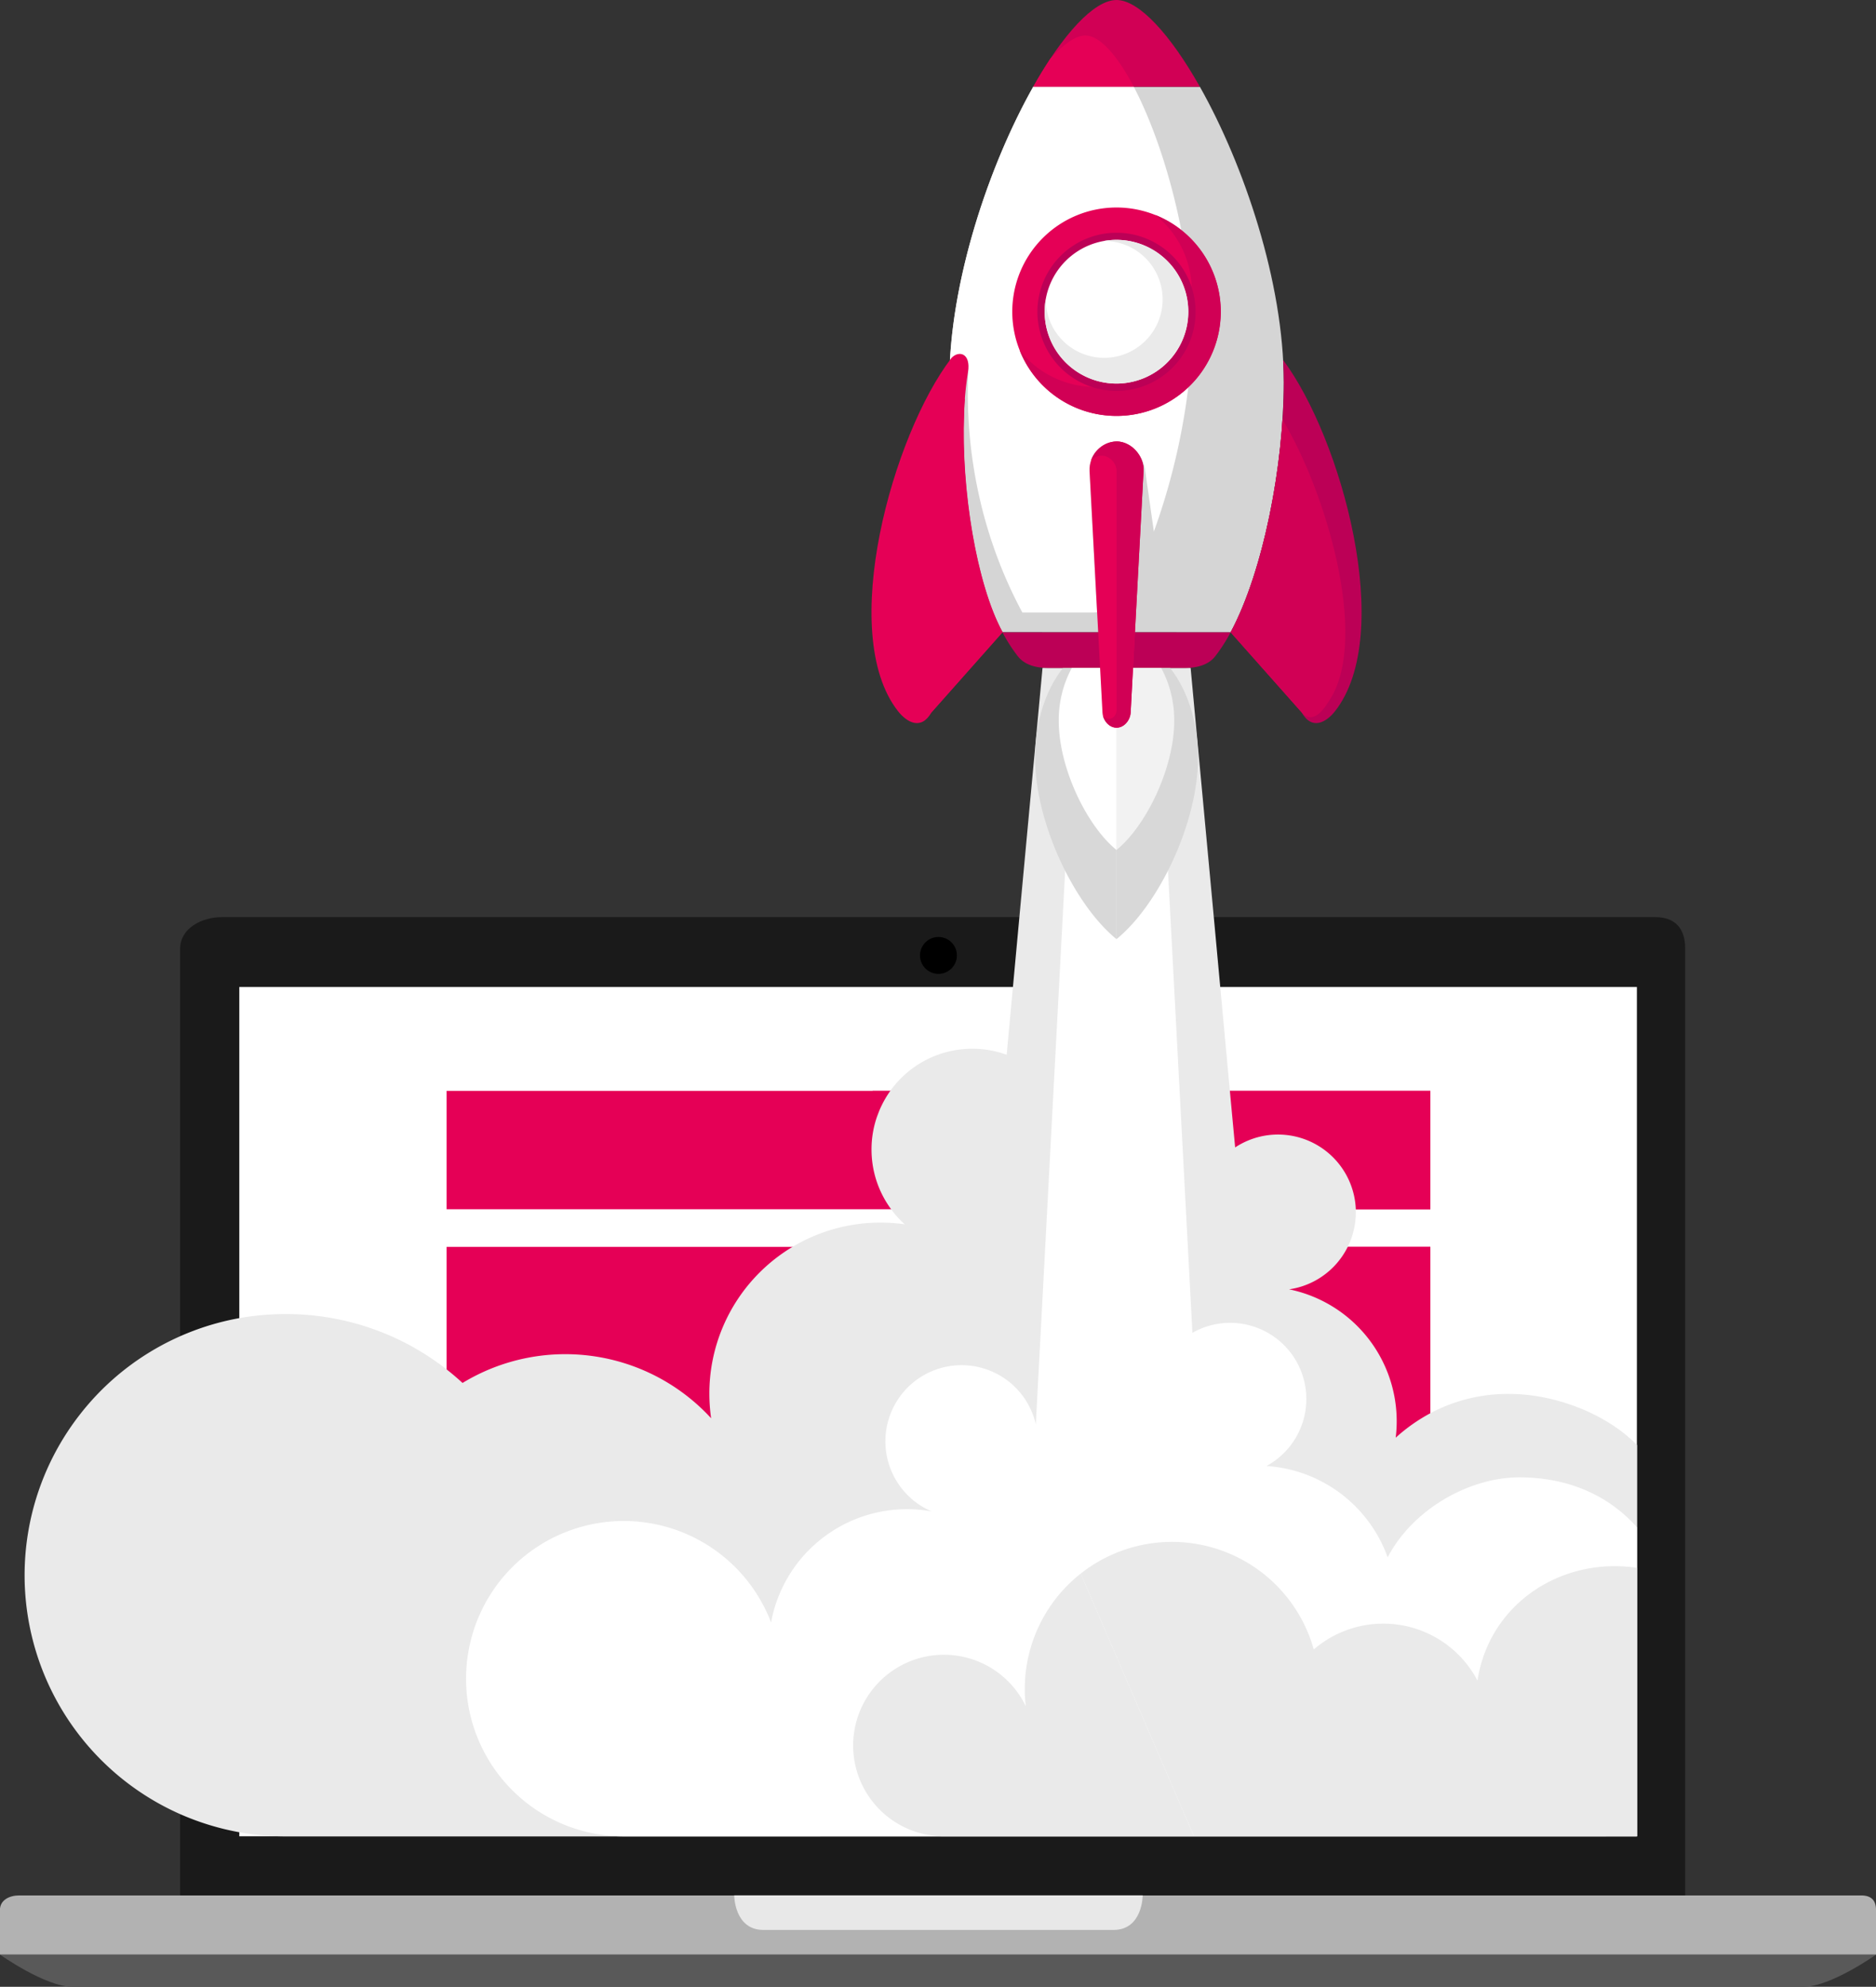 <svg id="Ebene_1" data-name="Ebene 1" xmlns="http://www.w3.org/2000/svg" viewBox="0 0 873.96 925.61"><rect x="0" y="0" width="873.96" height="925.61" fill="#333333" stroke="none"/><defs><style>.cls-1{fill:#1a1a1a;}.cls-11,.cls-2{fill:#fff;}.cls-3{fill:#595959;}.cls-4{fill:#b2b2b2;}.cls-5{fill:#e8e8e8;}.cls-15,.cls-6{fill:#e50056;}.cls-7{fill:#8dddd5;}.cls-8{fill:#eaeaea;}.cls-10,.cls-11,.cls-12,.cls-13,.cls-14,.cls-15,.cls-16,.cls-17,.cls-18,.cls-19,.cls-8,.cls-9{fill-rule:evenodd;}.cls-9{fill:#a5dbd6;}.cls-10{fill:#ade4dd;}.cls-12{fill:#d5d5d5;}.cls-13{fill:#bc0056;}.cls-14{fill:#d10055;}.cls-16{fill:#d8d8d8;}.cls-17{fill:#f2f2f2;}.cls-18{fill:#8ec8aa;}.cls-19{fill:#6ba585;}</style></defs><path class="cls-1" d="M194.8,936.93V495.77c0-9.33,10-14.61,19.39-14.61H881.94c9.34,0,14,5.28,14,14.61V936.93Z" transform="translate(-110.87 -53.89)"/><polygon class="cls-2" points="762.57 855.49 111.48 855.49 111.48 459.82 762.57 459.82 762.57 855.49 762.57 855.49"/><path class="cls-3" d="M951,979.5H144.67c-12.67,0-33.8-15-33.8-15h874s-21.14,15-33.81,15Z" transform="translate(-110.87 -53.89)"/><path class="cls-4" d="M984.83,964.47h-874V943.76c0-4.67,4.37-6.83,9-6.83H977.84c4.68,0,7,2.16,7,6.83v20.71Z" transform="translate(-110.87 -53.89)"/><path class="cls-5" d="M629.63,953H466.5c-13.59,0-13.59-16.11-13.59-16.11H643.22s0,16.11-13.59,16.11Z" transform="translate(-110.87 -53.89)"/><path d="M556.65,499a8.59,8.59,0,1,1-8.59-8.59,8.58,8.58,0,0,1,8.59,8.59Z" transform="translate(-110.87 -53.89)"/><polygon class="cls-6" points="666.33 563.36 208.06 563.36 208.06 508.21 666.33 508.21 666.33 563.36 666.33 563.36"/><polygon class="cls-6" points="666.33 691.07 208.06 691.07 208.06 580.89 666.33 580.89 666.33 691.07 666.33 691.07"/><polygon class="cls-6" points="666.33 563.36 430.28 563.36 406.5 508.21 666.33 508.21 666.33 563.36 666.33 563.36"/><polygon class="cls-6" points="666.33 691.07 485.36 691.07 437.84 580.89 666.33 580.89 666.33 691.07 666.33 691.07"/><polygon class="cls-7" points="666.33 800.64 532.61 800.64 521.09 773.92 521.09 730.53 666.33 730.53 666.33 800.64 666.33 800.64"/><path class="cls-8" d="M813.92,703.29a76.74,76.74,0,0,0-36.72,9,80.84,80.84,0,0,0-16.13,11.39,62.73,62.73,0,0,0-49.66-69.12,36.23,36.23,0,0,0,31.08-35.86c0-.47,0-.94,0-1.41a36.26,36.26,0,0,0-56.21-28.84l-2.46-26.32-4.48-48.4-3-32.53L665.54,365.1h-69L585.76,481.17l-3,32.53-2.92,31.59a46.34,46.34,0,0,0-16-2.81,46.94,46.94,0,0,0-38.21,19.62,48.46,48.46,0,0,0-4.66,8.14c-.55,1.23-1,2.49-1.49,3.76a46.19,46.19,0,0,0-2.6,15.43,46.74,46.74,0,0,0,9.15,27.83,44.46,44.46,0,0,0,6.32,7,83.65,83.65,0,0,0-11.35-.79,79.66,79.66,0,0,0-79.67,79.63,81.29,81.29,0,0,0,.83,11.53,92.19,92.19,0,0,0-115.81-16.45c-2.35-2.17-4.81-4.26-7.34-6.25a121.16,121.16,0,0,0-75-25.85,124.61,124.61,0,0,0-21.58,1.88,121.38,121.38,0,0,0-74.29,44.86,121.7,121.7,0,0,0,46.74,186.27,122.57,122.57,0,0,0,27.55,8.42,124.61,124.61,0,0,0,21.58,1.88h629.5V727.12C859.14,712.4,835.14,703.29,813.92,703.29ZM777.2,854.53H632V784.41H777.2Z" transform="translate(-110.87 -53.89)"/><polygon class="cls-9" points="532.61 800.64 521.09 800.64 521.09 773.92 532.61 800.64 532.61 800.64"/><polygon class="cls-10" points="502.37 730.53 509.82 730.53 509.82 747.8 502.37 730.53 502.37 730.53"/><polygon class="cls-10" points="521.09 730.53 666.33 730.53 666.33 800.64 532.61 800.64 521.09 773.92 521.09 730.53 521.09 730.53"/><path class="cls-11" d="M873.44,909.38v-144c-12.66-14.24-31.15-23.22-54.77-23.22s-49.83,15.12-61.34,37.26a64.4,64.4,0,0,0-56.46-42.55,35.5,35.5,0,1,0-34.5-62.05L650,365.1H612.09L593.42,717.44A35.49,35.49,0,1,0,544.85,758a64.41,64.41,0,0,0-74.77,51.75,73.46,73.46,0,1,0-68.63,99.66Z" transform="translate(-110.87 -53.89)"/><path class="cls-8" d="M799.17,836.83a49.56,49.56,0,0,0-76.26-14.49A68.59,68.59,0,0,0,614.33,787L667.1,909.38H873.44V784.31c-34.76-5.22-68.67,16.33-74.27,52.52Z" transform="translate(-110.87 -53.89)"/><path class="cls-8" d="M614.33,787a68.43,68.43,0,0,0-26.05,53.79,70.09,70.09,0,0,0,.46,8,42.29,42.29,0,1,0-38.12,60.59H667.1L614.33,787Z" transform="translate(-110.87 -53.89)"/><path class="cls-12" d="M684.17,348.47c15.22-28.35,24.76-77.7,24.76-116.43,0-46.63-18.56-101.34-39.07-137.71H592.19C571.67,130.7,553.12,185.41,553.12,232c0,38.73,9.54,88.08,24.76,116.43Z" transform="translate(-110.87 -53.89)"/><path class="cls-13" d="M599.51,365.09c-4.89,0-10.87-.9-14.44-5.42a76.47,76.47,0,0,1-7.19-11.2H684.17a77.33,77.33,0,0,1-7.2,11.2c-3.56,4.52-9.55,5.42-14.43,5.42Z" transform="translate(-110.87 -53.89)"/><path class="cls-14" d="M592.19,94.33C605.91,70,620.5,53.89,631,53.89S656.14,70,669.86,94.33Z" transform="translate(-110.87 -53.89)"/><path class="cls-15" d="M639.07,94.33c-7.71-14.71-15.85-23.9-22.59-23.9-4.43,0-10.08,3.94-16.29,10.8-2.67,4-5.35,8.41-8,13.1Z" transform="translate(-110.87 -53.89)"/><path class="cls-11" d="M648.41,301.57a308.24,308.24,0,0,0,17.11-77.27c3.27-40.28-7.55-87.53-21.21-118.94-1.71-3.94-3.47-7.63-5.24-11H592.19c-19,33.69-36.32,83.12-38.77,127.28l.67-.9c3.18-3.46,8.41-2.53,7.91,4.94h0c-1.94,39.13,6.37,78.67,25.15,113.56h32.43c.76,0,1.56,0,2.37-.11l-3.53-65.72c-.39-7.44,5.67-13.83,12.6-13.83a12.77,12.77,0,0,1,10.24,5.8,16.4,16.4,0,0,1,3,7l4.16,29.18Z" transform="translate(-110.87 -53.89)"/><path class="cls-16" d="M631,491.43c-19.62-15.95-37.94-54.11-37.94-84.64,0-16.64,5-31.56,13-41.7H631V491.43Z" transform="translate(-110.87 -53.89)"/><path class="cls-16" d="M631,491.43C650.65,475.48,669,437.32,669,406.79c0-16.64-5.05-31.56-13-41.7H631V491.43Z" transform="translate(-110.87 -53.89)"/><path class="cls-11" d="M631,449.87c-13.91-11.3-26.89-38.35-26.89-60a51,51,0,0,1,6.08-24.8H631v84.78Z" transform="translate(-110.87 -53.89)"/><path class="cls-17" d="M631,449.87c13.91-11.3,26.89-38.35,26.89-60a51.09,51.09,0,0,0-6.07-24.8H631v84.78Z" transform="translate(-110.87 -53.89)"/><path class="cls-18" d="M631,232.58a33.47,33.47,0,0,1,0-66.94v66.94Z" transform="translate(-110.87 -53.89)"/><path class="cls-19" d="M631,232.58a33.47,33.47,0,1,0,0-66.94v66.94Z" transform="translate(-110.87 -53.89)"/><path class="cls-15" d="M631,247.66a48.55,48.55,0,1,1,48.55-48.55A48.55,48.55,0,0,1,631,247.66Z" transform="translate(-110.87 -53.89)"/><path class="cls-13" d="M684.17,348.47l33.08,37.3c4.85,8.62,11.59,4.5,15.53-.51,28.32-36,2.89-127.49-24.15-163.65.19,3.51.3,7,.3,10.44,0,38.61-9.49,87.79-24.63,116.17l-.13.25Z" transform="translate(-110.87 -53.89)"/><path class="cls-14" d="M684.17,348.47l33.08,37.3c5.72,6.45,11.12-2.56,13.69-6.82,17.34-28.83-2.25-95.91-22.6-129.59-2.28,35.2-11.14,74.85-24.17,99.1h0Z" transform="translate(-110.87 -53.89)"/><path class="cls-15" d="M577.88,348.47l-33.08,37.3c-4.85,8.62-11.59,4.5-15.54-.51-28.55-36.27-2.46-129,24.83-164.55,3.41-3.71,9.18-2.37,7.71,6.64-5.88,36.1,1.46,94,16.08,121.12Z" transform="translate(-110.87 -53.89)"/><path class="cls-15" d="M577.88,348.47l-33.08,37.3c-5.72,6.45-11.13-2.56-13.69-6.82-19.24-32,7-111,29.25-139.36,0,.52-.08,1-.11,1.57l0,.19-.09,1.42,0,.39-.07,1.35,0,.49-.06,1.34v.39c-1.41,35,5.72,79.08,17.93,101.74Z" transform="translate(-110.87 -53.89)"/><path class="cls-15" d="M631,259.55c6.93,0,13,6.83,12.6,13.83l-6,112.43c-.2,3.6-3,7.09-6.57,7.09s-6.37-3.54-6.56-7.09l-6-112.43c-.39-7.44,5.67-13.83,12.6-13.83Z" transform="translate(-110.87 -53.89)"/><path class="cls-14" d="M631,259.55c6.93,0,13,6.83,12.6,13.83l-6,112.43c-.2,3.6-3,7.09-6.57,7.09-3.17,0-5.64-2.67-6.36-5.7a3.52,3.52,0,0,0,3,1.55c2-.1,3.36-2.08,3.36-4V273.33c0-3.81-3.48-7.35-7.25-7.14a6.7,6.7,0,0,0-4.69,2.39,13,13,0,0,1,11.94-9Z" transform="translate(-110.87 -53.89)"/><path class="cls-14" d="M631,247.66a48.56,48.56,0,0,1-45.11-30.58A44.92,44.92,0,1,0,649,154a48.55,48.55,0,0,1-18,93.66Z" transform="translate(-110.87 -53.89)"/><path class="cls-13" d="M631,236a36.84,36.84,0,1,1,36.85-36.84A36.84,36.84,0,0,1,631,236Z" transform="translate(-110.87 -53.89)"/><path class="cls-11" d="M631,232.58a33.47,33.47,0,1,1,33.47-33.47A33.47,33.47,0,0,1,631,232.58Z" transform="translate(-110.87 -53.89)"/><path class="cls-8" d="M631,232.58a33.52,33.52,0,0,1-32.95-39.34v.13a27.22,27.22,0,1,0,27.22-27.22h-.14A33.47,33.47,0,1,1,631,232.58Z" transform="translate(-110.87 -53.89)"/></svg>